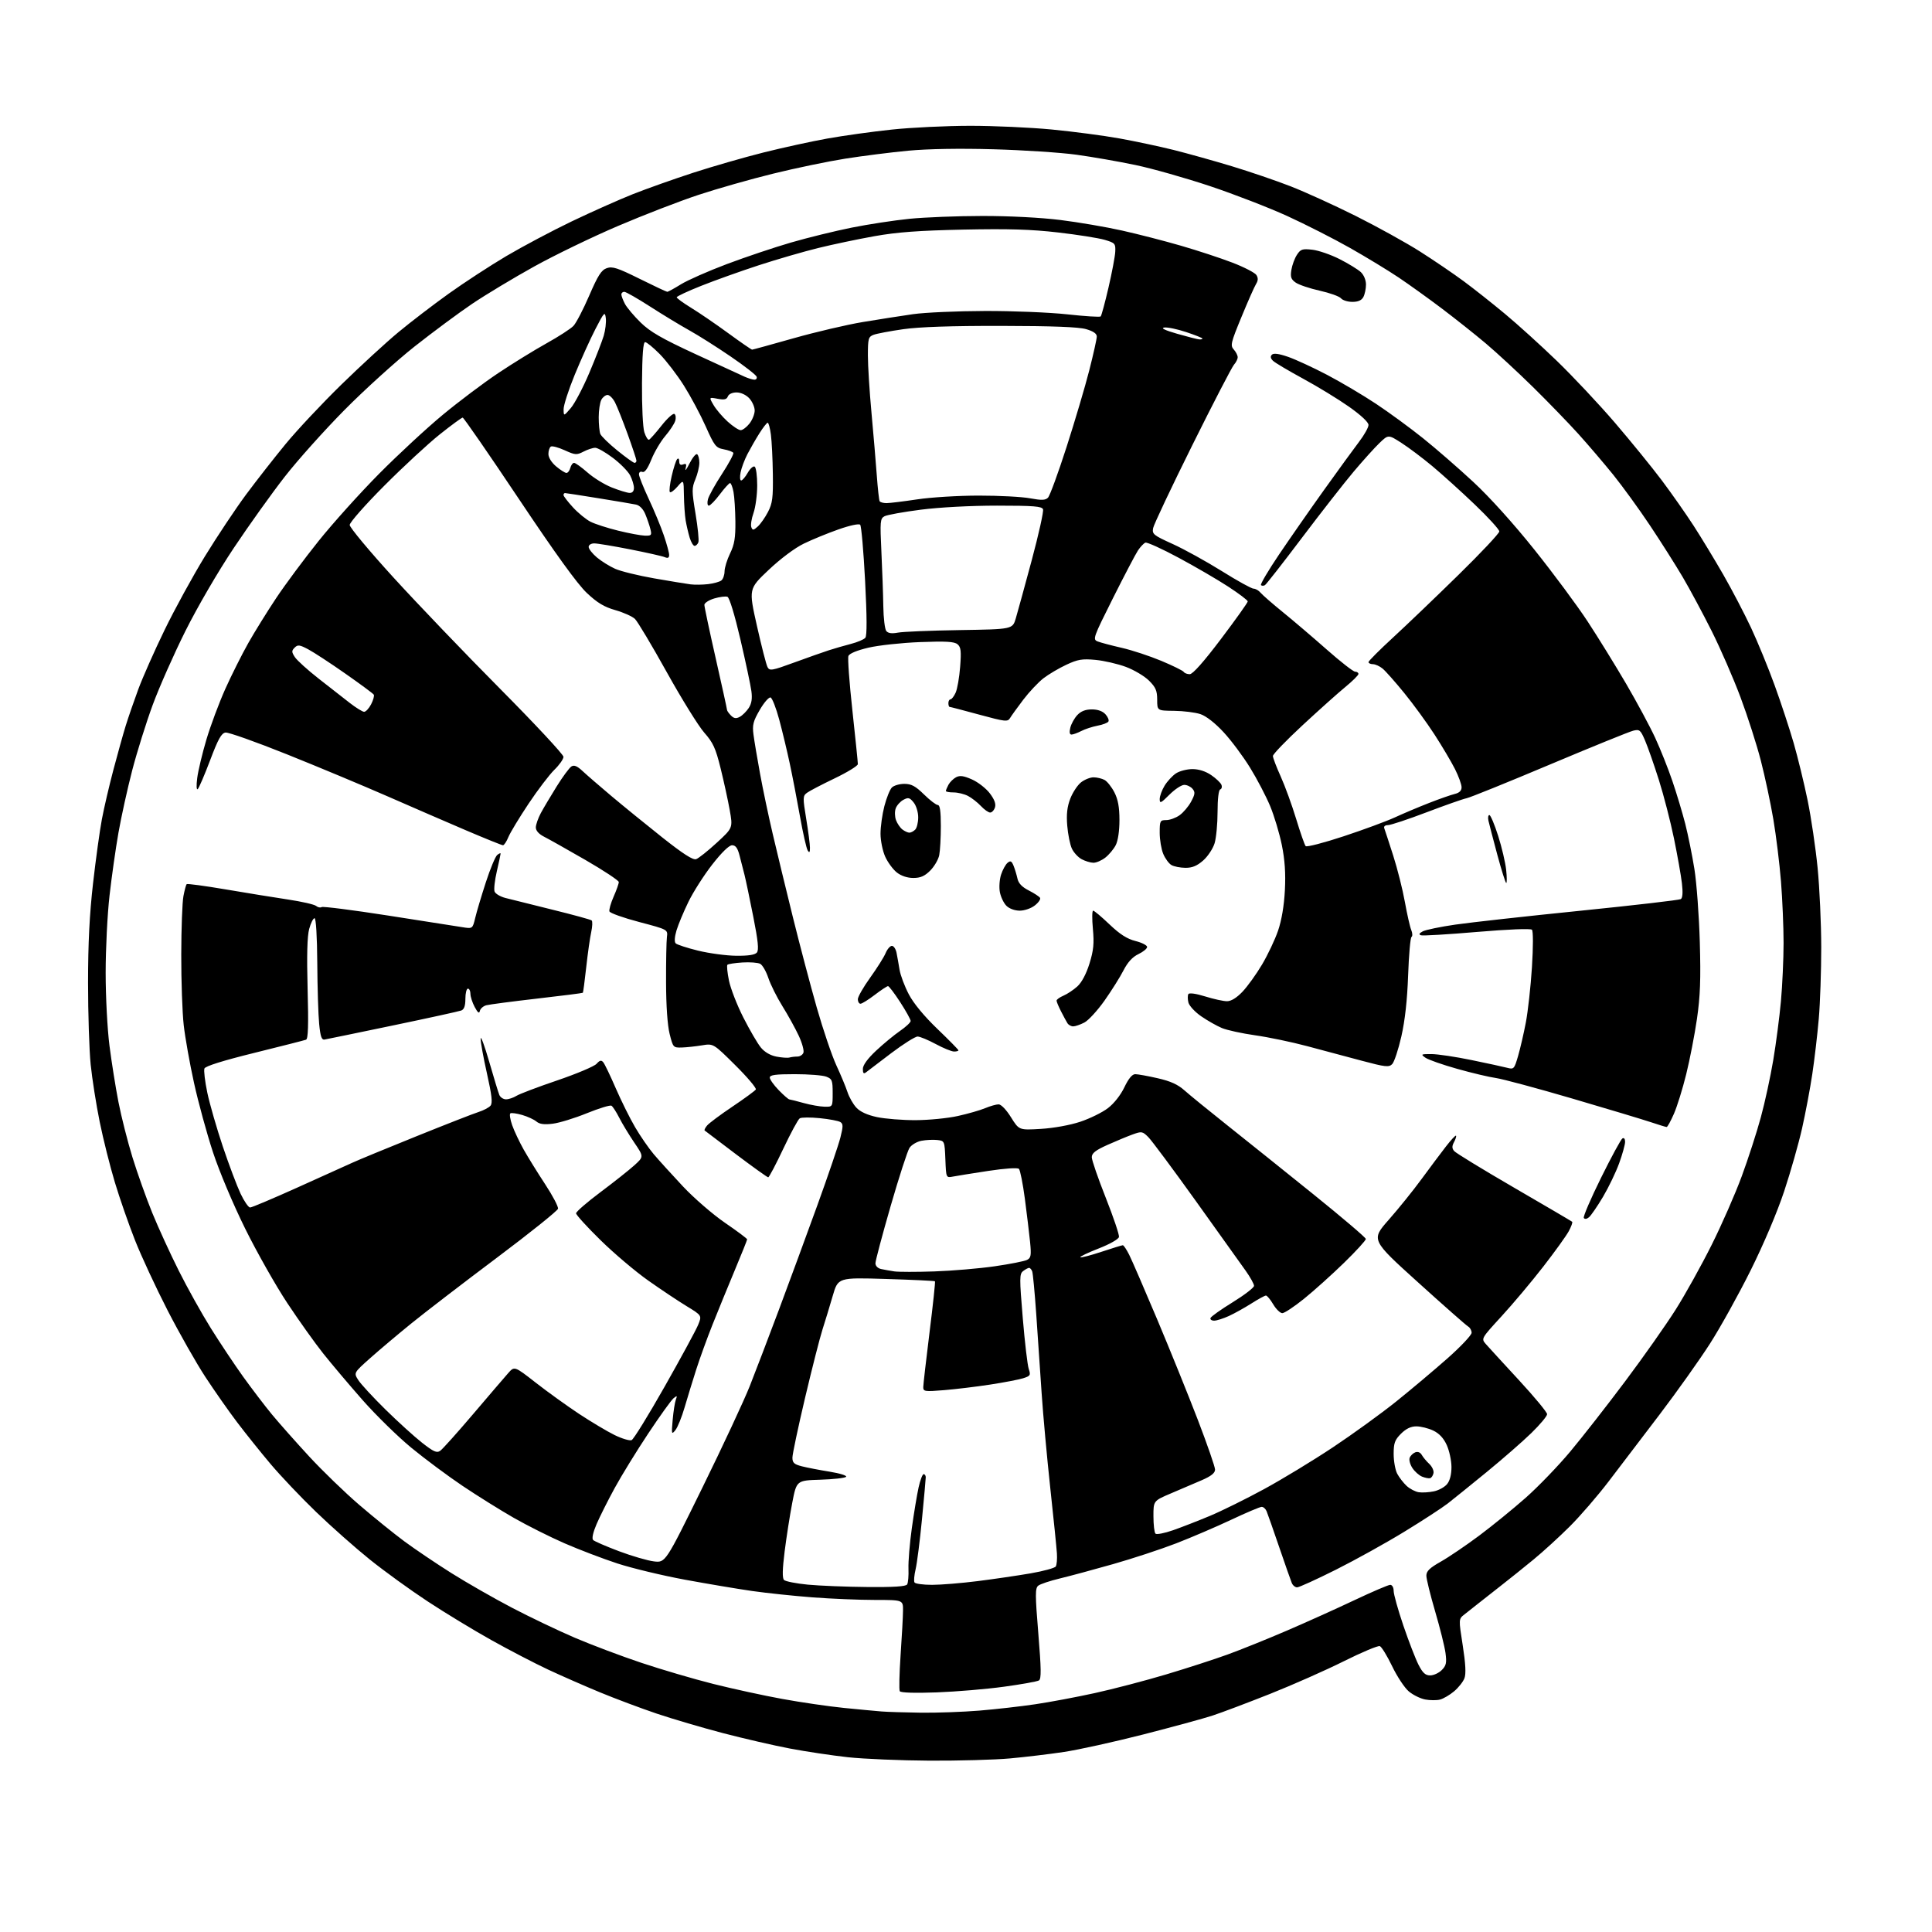 <?xml version="1.0" encoding="UTF-8" standalone="no"?>
<svg 
  version="1.1" 
  xmlns="http://www.w3.org/2000/svg" 
  xmlns:xlink="http://www.w3.org/1999/xlink" 
  xmlns:svg="http://www.w3.org/2000/svg"
  xmlns:rdf="http://www.w3.org/1999/02/22-rdf-syntax-ns#"
  xmlns:cc="http://creativecommons.org/ns#"
  xmlns:dc="http://purl.org/dc/elements/1.1/"
  viewBox="0 0 768 768"
  width="768"
  height="768"
>
<style>svg {background-color: white; }</style>"
<path stroke="none" fill="black" fill-rule="evenodd" d="M369.50,699.89C357.95,699.82 343.32,699.21 337.00,698.52C330.68,697.82 320.32,696.27 314.00,695.07C307.68,693.87 295.75,691.12 287.50,688.97C279.25,686.81 267.32,683.30 261.00,681.17C254.68,679.03 244.55,675.23 238.50,672.73C232.45,670.23 223.18,666.16 217.91,663.70C212.63,661.23 202.50,655.97 195.41,652.01C188.31,648.05 176.88,641.11 170.00,636.58C163.12,632.06 152.78,624.57 147.00,619.93C141.23,615.29 131.61,606.77 125.63,601.00C119.64,595.23 111.53,586.67 107.59,582.00C103.65,577.33 97.68,569.88 94.33,565.46C90.97,561.04 85.26,552.89 81.64,547.36C78.01,541.83 71.26,529.92 66.62,520.90C61.99,511.88 56.15,499.32 53.66,493.00C51.16,486.68 47.56,476.32 45.66,470.00C43.75,463.68 41.04,452.88 39.64,446.00C38.24,439.12 36.62,428.84 36.04,423.14C35.47,417.45 35.00,402.82 35.00,390.64C35.00,375.05 35.59,363.36 36.99,351.11C38.08,341.55 39.66,330.08 40.51,325.62C41.35,321.15 43.41,312.32 45.08,306.00C46.75,299.68 48.95,291.80 49.97,288.50C50.99,285.20 53.24,278.68 54.97,274.00C56.70,269.32 61.38,258.75 65.39,250.50C69.39,242.25 76.63,229.03 81.47,221.13C86.32,213.23 93.66,202.21 97.79,196.63C101.93,191.06 109.01,182.00 113.54,176.50C118.06,171.00 128.01,160.40 135.63,152.95C143.26,145.50 153.49,136.10 158.36,132.06C163.23,128.02 172.23,121.13 178.36,116.74C184.49,112.35 194.79,105.63 201.26,101.80C207.73,97.98 219.43,91.77 227.26,88.01C235.09,84.26 246.00,79.40 251.50,77.21C257.00,75.03 267.80,71.20 275.50,68.69C283.20,66.19 295.80,62.55 303.50,60.62C311.20,58.69 322.68,56.18 329.00,55.05C335.32,53.92 346.80,52.32 354.50,51.51C362.20,50.69 376.19,50.02 385.59,50.01C394.99,50.00 409.61,50.67 418.09,51.48C426.57,52.30 438.68,53.89 445.00,55.03C451.32,56.17 461.00,58.23 466.50,59.60C472.00,60.98 482.37,63.87 489.54,66.04C496.71,68.21 507.29,71.82 513.04,74.06C518.79,76.30 530.48,81.62 539.00,85.88C547.52,90.15 559.00,96.50 564.50,100.00C570.00,103.50 577.80,108.80 581.83,111.78C585.87,114.76 593.27,120.62 598.29,124.80C603.31,128.97 612.57,137.37 618.87,143.45C625.16,149.53 635.54,160.57 641.92,168.00C648.29,175.43 656.71,185.78 660.63,191.00C664.54,196.22 670.22,204.32 673.25,209.00C676.28,213.68 681.57,222.41 685.02,228.41C688.47,234.42 693.45,243.95 696.10,249.61C698.74,255.26 702.96,265.54 705.46,272.45C707.97,279.35 711.36,289.67 713.01,295.36C714.65,301.06 717.15,311.29 718.55,318.11C719.95,324.92 721.74,337.02 722.53,345.00C723.31,352.98 723.96,367.15 723.97,376.50C723.98,385.85 723.54,398.68 722.99,405.00C722.44,411.32 721.28,421.23 720.41,427.00C719.55,432.77 717.72,442.45 716.36,448.50C715.00,454.55 711.80,465.80 709.25,473.50C706.47,481.89 701.11,494.52 695.90,505.00C691.11,514.62 683.84,527.73 679.74,534.12C675.65,540.51 666.69,553.11 659.85,562.12C653.00,571.13 643.82,583.19 639.45,588.91C635.08,594.64 628.12,602.69 624.00,606.79C619.88,610.90 613.43,616.79 609.67,619.88C605.92,622.97 600.07,627.66 596.67,630.31C593.28,632.95 589.15,636.20 587.50,637.52C585.85,638.84 583.44,640.74 582.15,641.75C579.81,643.57 579.81,643.57 581.46,654.08C582.60,661.39 582.81,665.37 582.14,667.13C581.61,668.53 579.75,670.88 578.01,672.34C576.27,673.80 573.75,675.27 572.42,675.61C571.08,675.95 568.43,675.93 566.52,675.57C564.62,675.21 561.69,673.77 560.02,672.36C558.35,670.96 555.36,666.44 553.39,662.33C551.41,658.22 549.21,654.63 548.50,654.36C547.79,654.09 541.35,656.79 534.18,660.37C527.02,663.95 513.81,669.79 504.83,673.36C495.85,676.92 485.57,680.80 482.00,681.97C478.43,683.14 466.05,686.51 454.50,689.47C442.95,692.42 428.77,695.55 423.00,696.42C417.23,697.29 407.55,698.45 401.50,699.00C395.45,699.55 381.05,699.95 369.50,699.89zM366.00,680.82C372.32,680.90 382.84,680.53 389.36,679.99C395.89,679.45 405.89,678.31 411.59,677.46C417.29,676.62 427.93,674.62 435.23,673.02C442.53,671.42 455.26,668.09 463.53,665.62C471.79,663.15 482.82,659.58 488.03,657.68C493.24,655.79 503.80,651.53 511.50,648.22C519.20,644.91 531.30,639.46 538.39,636.10C545.48,632.75 551.89,630.00 552.64,630.00C553.41,630.00 554.00,631.04 554.00,632.42C554.00,633.75 555.73,639.94 557.85,646.17C559.97,652.40 562.68,659.41 563.87,661.75C565.54,665.02 566.61,666.00 568.52,666.00C569.88,666.00 571.95,665.05 573.11,663.89C574.89,662.11 575.13,661.02 574.61,657.10C574.27,654.53 572.41,647.08 570.49,640.55C568.57,634.02 567.00,627.63 567.00,626.35C567.00,624.55 568.32,623.27 572.74,620.78C575.89,619.00 582.75,614.35 587.99,610.44C593.22,606.53 601.55,599.75 606.50,595.38C611.45,591.00 619.42,582.74 624.21,577.01C628.99,571.29 638.83,558.71 646.06,549.05C653.30,539.40 662.34,526.55 666.16,520.50C669.98,514.45 676.39,502.92 680.40,494.88C684.42,486.84 689.80,474.57 692.36,467.61C694.92,460.66 698.34,450.11 699.95,444.17C701.57,438.24 703.79,428.01 704.89,421.44C706.00,414.87 707.37,404.32 707.95,398.00C708.52,391.68 708.99,381.28 709.00,374.90C709.00,368.51 708.54,357.49 707.97,350.40C707.40,343.30 706.03,332.18 704.93,325.68C703.83,319.18 701.59,308.67 699.95,302.32C698.32,295.98 694.68,284.65 691.87,277.15C689.06,269.64 683.91,257.82 680.43,250.87C676.95,243.93 671.76,234.25 668.89,229.37C666.01,224.49 660.14,215.23 655.83,208.78C651.53,202.34 645.00,193.34 641.33,188.78C637.65,184.23 631.40,176.90 627.43,172.50C623.45,168.10 615.32,159.70 609.35,153.83C603.38,147.96 594.96,140.18 590.64,136.53C586.31,132.88 578.43,126.63 573.14,122.63C567.84,118.63 560.12,113.09 556.00,110.32C551.88,107.55 543.21,102.28 536.74,98.61C530.27,94.94 519.02,89.22 511.74,85.89C504.46,82.56 490.62,77.21 481.00,73.99C471.38,70.78 458.05,67.00 451.38,65.60C444.71,64.20 434.14,62.36 427.88,61.50C421.62,60.64 406.82,59.67 395.00,59.34C381.41,58.95 368.90,59.17 361.00,59.91C354.12,60.56 342.88,61.98 336.00,63.07C329.12,64.16 316.21,66.84 307.29,69.04C298.38,71.23 285.05,75.02 277.68,77.46C270.31,79.89 255.94,85.44 245.75,89.79C235.56,94.13 220.53,101.40 212.36,105.93C204.19,110.46 193.14,117.11 187.80,120.70C182.47,124.29 172.12,131.96 164.80,137.74C157.49,143.53 144.97,154.86 137.00,162.91C129.03,170.97 118.30,182.94 113.17,189.53C108.04,196.11 98.94,208.84 92.95,217.81C86.72,227.13 78.49,241.26 73.72,250.81C69.13,259.99 63.27,273.23 60.69,280.24C58.11,287.24 54.45,298.94 52.55,306.24C50.66,313.53 48.20,324.68 47.09,331.00C45.98,337.32 44.38,348.57 43.54,356.00C42.69,363.43 42.00,377.24 42.00,386.70C42.00,396.23 42.68,409.16 43.52,415.70C44.35,422.19 45.95,432.23 47.07,438.00C48.19,443.77 50.70,453.68 52.64,460.00C54.59,466.32 58.14,476.28 60.52,482.12C62.91,487.97 67.65,498.32 71.06,505.12C74.47,511.93 80.21,522.23 83.82,528.00C87.42,533.77 93.21,542.45 96.67,547.28C100.14,552.10 105.28,558.85 108.11,562.28C110.94,565.70 117.58,573.19 122.87,578.93C128.17,584.67 137.15,593.36 142.83,598.23C148.51,603.11 156.59,609.64 160.79,612.75C164.99,615.85 173.39,621.52 179.46,625.34C185.53,629.16 196.35,635.35 203.50,639.09C210.65,642.83 221.90,648.20 228.50,651.03C235.10,653.85 247.03,658.35 255.00,661.01C262.98,663.68 275.80,667.44 283.50,669.38C291.20,671.31 303.57,674.01 311.00,675.36C318.43,676.72 329.45,678.32 335.50,678.93C341.55,679.53 348.30,680.17 350.50,680.34C352.70,680.52 359.68,680.73 366.00,680.82zM372.39,672.75C363.74,673.07 358.05,672.89 357.68,672.29C357.35,671.76 357.50,665.29 358.00,657.91C358.51,650.53 358.95,642.59 358.96,640.25C359.00,636.00 359.00,636.00 347.70,636.00C341.48,636.00 330.35,635.54 322.95,634.97C315.55,634.41 304.77,633.27 299.00,632.45C293.23,631.62 281.16,629.59 272.20,627.94C263.23,626.28 251.17,623.38 245.39,621.49C239.62,619.60 230.18,616.00 224.42,613.49C218.66,610.98 209.57,606.42 204.22,603.36C198.87,600.30 189.71,594.58 183.86,590.65C178.01,586.72 168.85,579.90 163.50,575.50C158.16,571.10 149.42,562.55 144.09,556.50C138.77,550.45 131.73,542.12 128.46,538.00C125.18,533.88 118.77,524.88 114.21,518.00C109.65,511.12 102.14,497.85 97.51,488.50C92.68,478.74 87.20,465.75 84.65,458.00C82.21,450.57 78.82,438.20 77.13,430.50C75.43,422.80 73.59,412.45 73.03,407.50C72.47,402.55 72.03,389.95 72.05,379.50C72.07,369.05 72.46,358.57 72.92,356.21C73.37,353.85 73.95,351.71 74.20,351.46C74.46,351.21 81.38,352.14 89.58,353.53C97.79,354.93 108.97,356.74 114.43,357.56C119.89,358.38 124.94,359.53 125.64,360.11C126.34,360.70 127.34,360.91 127.87,360.58C128.40,360.25 140.23,361.76 154.17,363.93C168.10,366.09 181.38,368.17 183.68,368.55C187.86,369.23 187.86,369.23 188.91,364.87C189.48,362.46 191.38,356.11 193.12,350.76C194.86,345.40 196.89,340.50 197.64,339.88C198.39,339.26 199.00,339.01 199.00,339.32C199.00,339.62 198.32,342.79 197.50,346.35C196.67,349.91 196.27,353.54 196.60,354.40C196.93,355.27 198.85,356.41 200.85,356.94C202.86,357.47 211.25,359.56 219.50,361.59C227.75,363.62 234.81,365.55 235.20,365.89C235.58,366.23 235.50,368.30 235.02,370.50C234.53,372.70 233.64,378.97 233.04,384.44C232.44,389.91 231.83,394.50 231.69,394.64C231.55,394.79 223.35,395.83 213.47,396.96C203.58,398.10 194.51,399.29 193.30,399.61C192.10,399.94 190.95,400.95 190.75,401.85C190.50,403.04 189.93,402.61 188.70,400.30C187.76,398.54 187.00,396.18 187.00,395.05C187.00,393.92 186.55,393.00 186.00,393.00C185.45,393.00 185.00,394.81 185.00,397.03C185.00,399.84 184.50,401.25 183.37,401.69C182.47,402.03 170.20,404.72 156.12,407.65C142.03,410.59 129.82,413.10 129.00,413.24C127.85,413.44 127.35,412.00 126.87,407.00C126.52,403.43 126.18,392.51 126.12,382.75C126.05,372.14 125.61,365.00 125.04,365.00C124.51,365.00 123.55,366.91 122.91,369.25C122.12,372.15 121.92,379.75 122.28,393.18C122.67,407.56 122.50,412.98 121.65,413.30C121.02,413.54 111.80,415.89 101.16,418.52C88.59,421.62 81.63,423.81 81.26,424.75C80.96,425.56 81.47,429.88 82.41,434.36C83.35,438.84 86.13,448.46 88.57,455.75C91.02,463.03 94.20,471.47 95.63,474.50C97.06,477.52 98.77,480.00 99.42,480.00C100.07,480.00 108.45,476.46 118.05,472.14C127.65,467.82 137.53,463.36 140.00,462.23C142.47,461.09 153.95,456.36 165.50,451.70C177.05,447.04 188.15,442.70 190.17,442.06C192.19,441.42 194.36,440.28 194.99,439.52C195.86,438.46 195.52,435.43 193.57,426.70C192.15,420.41 191.03,414.19 191.06,412.88C191.10,411.57 192.62,415.68 194.45,422.00C196.27,428.32 198.09,434.29 198.49,435.25C198.89,436.21 200.08,437.00 201.14,437.00C202.20,437.00 204.07,436.38 205.29,435.62C206.50,434.86 213.80,432.09 221.50,429.48C229.20,426.86 236.24,423.89 237.14,422.88C238.42,421.46 239.02,421.32 239.81,422.27C240.37,422.95 242.60,427.58 244.76,432.57C246.93,437.56 250.39,444.54 252.46,448.07C254.53,451.61 257.86,456.43 259.86,458.80C261.86,461.16 267.08,466.92 271.46,471.59C275.85,476.27 283.37,482.77 288.21,486.09C293.05,489.40 297.00,492.36 297.00,492.66C297.00,492.96 294.80,498.45 292.12,504.85C289.44,511.26 285.45,521.00 283.26,526.50C281.07,532.00 278.13,540.10 276.73,544.50C275.32,548.90 273.26,555.65 272.13,559.50C271.01,563.35 269.36,567.40 268.48,568.50C266.96,570.38 266.89,570.14 267.40,564.42C267.69,561.07 268.26,557.47 268.65,556.42C269.28,554.74 269.17,554.67 267.74,555.83C266.84,556.56 262.32,562.86 257.69,569.83C253.06,576.80 247.06,586.55 244.36,591.50C241.65,596.45 238.41,602.92 237.14,605.87C235.72,609.20 235.20,611.60 235.78,612.18C236.29,612.69 240.91,614.69 246.05,616.63C251.19,618.56 257.45,620.38 259.96,620.68C264.54,621.22 264.54,621.22 279.21,591.36C287.28,574.94 295.75,556.77 298.04,551.00C300.32,545.23 305.54,531.55 309.64,520.62C313.73,509.69 320.60,491.01 324.91,479.12C329.21,467.23 333.34,455.11 334.07,452.19C335.20,447.70 335.20,446.74 334.03,446.02C333.27,445.55 329.61,444.86 325.89,444.49C322.16,444.11 318.58,444.14 317.92,444.55C317.26,444.95 314.32,450.40 311.37,456.64C308.42,462.89 305.73,468.00 305.37,468.00C305.02,468.00 299.28,463.89 292.62,458.87C285.95,453.85 280.32,449.58 280.11,449.39C279.89,449.20 280.33,448.30 281.09,447.40C281.84,446.49 286.37,443.11 291.15,439.90C295.94,436.68 300.12,433.62 300.45,433.09C300.77,432.56 297.11,428.22 292.31,423.46C283.58,414.79 283.58,414.79 279.04,415.54C276.54,415.95 272.94,416.34 271.03,416.40C267.64,416.50 267.54,416.38 266.19,411.00C265.33,407.59 264.79,399.79 264.77,390.50C264.74,382.25 264.90,374.15 265.11,372.51C265.50,369.52 265.50,369.52 254.08,366.51C247.79,364.85 242.48,362.96 242.26,362.30C242.04,361.64 242.80,358.99 243.93,356.42C245.07,353.85 245.99,351.24 245.98,350.62C245.96,350.01 240.00,346.06 232.73,341.86C225.45,337.66 218.04,333.49 216.25,332.59C214.20,331.55 213.00,330.20 213.00,328.93C213.00,327.83 213.90,325.25 214.99,323.21C216.09,321.17 218.94,316.38 221.32,312.56C223.70,308.74 226.32,305.20 227.14,304.68C228.22,304.00 229.43,304.50 231.56,306.49C233.18,308.01 238.32,312.46 243.00,316.40C247.68,320.34 256.78,327.74 263.23,332.86C271.55,339.45 275.47,341.97 276.73,341.53C277.70,341.19 281.39,338.26 284.92,335.01C291.34,329.11 291.34,329.11 290.07,321.99C289.37,318.07 287.74,310.61 286.45,305.40C284.47,297.39 283.47,295.21 279.94,291.22C277.65,288.62 270.95,277.80 265.04,267.18C259.13,256.55 253.44,247.03 252.40,246.03C251.35,245.03 247.85,243.46 244.62,242.54C240.14,241.26 237.44,239.64 233.24,235.68C229.52,232.17 220.80,220.10 206.20,198.25C194.35,180.51 184.32,166.00 183.92,166.00C183.53,166.00 179.44,168.99 174.85,172.65C170.26,176.30 160.31,185.50 152.75,193.09C145.16,200.70 139.00,207.69 139.01,208.69C139.02,209.69 146.82,219.05 156.35,229.50C165.88,239.95 185.00,259.91 198.84,273.85C212.68,287.80 224.00,299.95 223.99,300.85C223.98,301.76 222.36,304.07 220.38,305.99C218.40,307.92 213.78,313.99 210.11,319.49C206.44,325.00 202.83,330.96 202.09,332.75C201.36,334.54 200.39,336.00 199.94,336.00C199.49,336.00 192.91,333.34 185.31,330.10C177.71,326.85 163.62,320.75 154.00,316.53C144.38,312.32 126.43,304.82 114.11,299.88C101.80,294.94 90.79,291.03 89.65,291.20C88.01,291.44 86.72,293.75 83.54,302.18C81.32,308.05 79.10,313.22 78.61,313.68C78.10,314.15 78.01,312.29 78.40,309.28C78.76,306.40 80.41,299.52 82.05,293.98C83.70,288.44 87.09,279.37 89.58,273.81C92.08,268.26 96.19,260.07 98.71,255.61C101.23,251.15 106.22,243.10 109.80,237.73C113.37,232.36 120.96,222.15 126.65,215.05C132.34,207.94 143.19,195.90 150.75,188.27C158.31,180.65 169.68,170.13 176.00,164.90C182.32,159.66 192.22,152.21 198.00,148.35C203.78,144.49 212.44,139.15 217.26,136.47C222.07,133.80 226.89,130.68 227.97,129.53C229.05,128.38 231.87,122.96 234.23,117.49C237.69,109.49 239.05,107.35 241.19,106.60C243.44,105.81 245.49,106.48 254.26,110.83C259.98,113.67 264.93,116.00 265.26,116.00C265.59,116.00 268.03,114.66 270.68,113.02C273.33,111.38 281.54,107.76 288.92,104.98C296.30,102.20 307.76,98.35 314.40,96.42C321.04,94.49 331.88,91.83 338.49,90.50C345.09,89.17 355.45,87.59 361.50,86.98C367.55,86.37 380.60,85.86 390.50,85.85C401.19,85.84 413.78,86.49 421.50,87.45C428.65,88.34 439.68,90.22 446.00,91.64C452.32,93.05 462.90,95.77 469.50,97.69C476.10,99.60 485.30,102.63 489.95,104.42C494.59,106.21 498.86,108.42 499.44,109.33C500.18,110.51 500.14,111.54 499.31,112.88C498.66,113.91 496.05,119.81 493.51,125.99C489.28,136.25 489.01,137.36 490.44,138.93C491.30,139.88 492.00,141.26 492.00,142.00C492.00,142.74 491.34,144.08 490.53,144.97C489.72,145.87 482.26,160.26 473.97,176.96C465.67,193.67 458.66,208.49 458.39,209.91C457.93,212.32 458.48,212.77 466.21,216.27C470.79,218.35 479.55,223.19 485.69,227.02C491.82,230.86 497.50,234.00 498.30,234.00C499.10,234.00 500.36,234.73 501.09,235.61C501.83,236.50 505.82,239.98 509.96,243.34C514.11,246.71 521.97,253.41 527.43,258.23C532.89,263.05 537.95,267.00 538.68,267.00C539.41,267.00 540.00,267.41 540.00,267.91C540.00,268.41 537.64,270.75 534.75,273.12C531.86,275.49 524.21,282.34 517.75,288.33C511.29,294.32 506.00,299.81 506.00,300.52C506.00,301.23 507.39,304.89 509.10,308.66C510.80,312.42 513.56,320.00 515.23,325.50C516.90,331.00 518.60,335.88 519.02,336.34C519.44,336.80 526.24,335.04 534.14,332.43C542.04,329.82 551.20,326.44 554.50,324.92C557.80,323.40 563.88,320.83 568.00,319.22C572.12,317.60 576.74,315.99 578.25,315.62C580.12,315.17 581.00,314.32 581.00,312.95C581.00,311.84 579.82,308.59 578.38,305.72C576.93,302.85 573.28,296.68 570.25,292.00C567.22,287.32 561.81,279.90 558.22,275.50C554.64,271.10 550.76,266.72 549.60,265.77C548.45,264.82 546.71,264.03 545.75,264.02C544.79,264.01 544.00,263.64 544.00,263.20C544.00,262.76 548.38,258.37 553.73,253.45C559.08,248.53 570.78,237.33 579.73,228.56C588.68,219.80 596.00,212.01 596.00,211.25C596.00,210.49 591.61,205.68 586.25,200.56C580.89,195.43 573.30,188.58 569.40,185.32C565.49,182.06 559.95,177.89 557.09,176.06C551.89,172.72 551.89,172.72 548.36,176.11C546.42,177.97 541.80,183.10 538.09,187.50C534.38,191.90 525.15,203.71 517.57,213.75C510.00,223.79 503.37,232.27 502.84,232.60C502.30,232.93 501.59,232.93 501.26,232.59C500.92,232.26 504.15,226.80 508.42,220.46C512.70,214.12 520.78,202.52 526.38,194.69C531.99,186.85 538.25,178.25 540.29,175.57C542.33,172.90 544.00,169.91 544.00,168.93C544.00,167.83 540.99,165.02 536.25,161.68C531.99,158.68 523.77,153.66 518.00,150.53C512.23,147.39 506.84,144.20 506.04,143.42C505.05,142.47 504.91,141.69 505.60,141.00C506.29,140.31 508.37,140.58 512.06,141.86C515.05,142.90 522.00,146.11 527.50,148.99C533.00,151.87 541.77,157.06 547.00,160.53C552.23,164.00 560.65,170.17 565.72,174.24C570.80,178.31 579.76,186.10 585.64,191.56C592.14,197.58 601.68,208.16 609.98,218.55C617.49,227.94 627.01,240.78 631.13,247.07C635.25,253.35 642.12,264.48 646.40,271.79C650.67,279.10 655.88,288.78 657.96,293.29C660.05,297.81 663.13,305.55 664.81,310.50C666.50,315.45 668.79,323.10 669.92,327.50C671.04,331.90 672.68,340.00 673.56,345.50C674.44,351.00 675.40,364.05 675.70,374.50C676.12,389.29 675.87,396.05 674.57,405.00C673.65,411.32 671.73,421.23 670.30,427.00C668.88,432.77 666.68,439.86 665.41,442.75C664.15,445.64 662.85,448.00 662.52,448.00C662.20,448.00 659.36,447.14 656.22,446.08C653.07,445.03 639.02,440.80 625.00,436.69C610.98,432.58 597.32,428.91 594.65,428.53C591.99,428.16 585.07,426.52 579.28,424.89C573.48,423.26 567.80,421.27 566.65,420.47C564.68,419.08 564.81,419.00 569.03,419.01C571.49,419.02 578.67,420.09 585.00,421.40C591.33,422.70 597.71,424.09 599.19,424.48C601.76,425.15 601.96,424.93 603.45,419.82C604.31,416.87 605.70,410.87 606.54,406.48C607.38,402.09 608.48,392.20 608.97,384.50C609.48,376.37 609.49,370.12 608.97,369.59C608.45,369.05 599.64,369.40 587.15,370.46C575.64,371.44 565.61,372.04 564.86,371.79C563.90,371.47 564.10,371.02 565.57,370.23C566.71,369.62 572.56,368.41 578.57,367.54C584.58,366.67 606.94,364.19 628.27,362.03C649.59,359.87 667.53,357.79 668.14,357.41C668.86,356.97 669.02,354.81 668.59,351.12C668.23,348.03 666.81,340.01 665.43,333.29C664.05,326.58 661.35,316.12 659.43,310.05C657.50,303.97 655.04,296.93 653.95,294.39C652.14,290.16 651.76,289.84 649.24,290.46C647.73,290.82 632.77,296.90 616.00,303.96C599.23,311.03 584.38,317.03 583.00,317.31C581.62,317.58 574.46,320.10 567.09,322.90C559.71,325.71 552.80,328.00 551.73,328.00C550.58,328.00 549.98,328.51 550.27,329.25C550.53,329.94 552.12,334.80 553.80,340.04C555.48,345.28 557.58,353.61 558.46,358.54C559.35,363.47 560.49,368.50 561.00,369.71C561.51,370.93 561.55,372.16 561.10,372.44C560.64,372.72 560.04,379.60 559.75,387.72C559.40,397.57 558.50,405.67 557.06,412.00C555.87,417.23 554.23,422.17 553.42,423.00C552.10,424.32 550.73,424.17 541.22,421.63C535.32,420.05 525.55,417.44 519.50,415.83C513.45,414.22 504.21,412.29 498.96,411.55C493.72,410.81 487.76,409.51 485.72,408.66C483.69,407.81 480.00,405.72 477.52,404.01C475.04,402.31 472.75,399.84 472.41,398.51C472.08,397.19 472.08,395.68 472.40,395.16C472.75,394.59 475.43,394.97 479.08,396.10C482.44,397.15 486.33,398.00 487.74,398.00C489.41,398.00 491.57,396.67 493.92,394.21C495.90,392.12 499.40,387.27 501.68,383.42C503.96,379.58 506.83,373.52 508.05,369.96C509.46,365.83 510.44,360.05 510.76,353.92C511.11,347.14 510.75,341.88 509.55,335.92C508.61,331.29 506.52,324.32 504.90,320.42C503.28,316.53 499.70,309.67 496.93,305.18C494.17,300.69 489.43,294.33 486.40,291.07C483.03,287.42 479.46,284.64 477.20,283.88C475.16,283.20 470.46,282.61 466.75,282.57C460.00,282.50 460.00,282.50 460.00,278.15C460.00,274.57 459.42,273.22 456.75,270.56C454.96,268.78 450.83,266.32 447.57,265.10C444.30,263.89 438.85,262.63 435.45,262.31C430.18,261.82 428.46,262.11 423.88,264.25C420.92,265.63 416.83,268.05 414.78,269.63C412.74,271.21 409.14,275.03 406.78,278.13C404.43,281.23 402.05,284.52 401.50,285.45C400.58,287.00 399.61,286.89 389.23,284.07C383.04,282.38 377.75,281.00 377.48,281.00C377.22,281.00 377.00,280.32 377.00,279.50C377.00,278.68 377.38,278.00 377.84,278.00C378.30,278.00 379.22,276.81 379.88,275.36C380.54,273.91 381.35,269.29 381.67,265.09C382.16,258.76 381.98,257.23 380.62,256.10C379.35,255.04 376.02,254.85 365.74,255.24C358.46,255.52 349.21,256.52 345.18,257.47C340.63,258.54 337.63,259.79 337.26,260.77C336.92,261.64 337.63,271.38 338.84,282.43C340.04,293.47 341.02,303.06 341.01,303.75C341.00,304.43 336.84,306.99 331.75,309.43C326.66,311.87 321.71,314.45 320.75,315.18C319.12,316.41 319.10,317.09 320.48,325.50C321.30,330.45 321.97,335.62 321.97,337.00C321.97,338.88 321.74,339.14 321.07,338.07C320.57,337.29 319.19,331.21 318.01,324.57C316.83,317.93 315.00,308.45 313.94,303.50C312.89,298.55 311.00,290.71 309.76,286.08C308.52,281.45 306.96,277.48 306.31,277.26C305.65,277.05 303.72,279.26 302.02,282.19C299.39,286.71 299.02,288.17 299.52,292.00C299.84,294.48 301.01,301.45 302.12,307.50C303.22,313.55 305.49,324.35 307.17,331.50C308.84,338.65 312.44,353.50 315.16,364.50C317.88,375.50 322.16,391.70 324.67,400.50C327.18,409.30 330.69,419.65 332.47,423.50C334.25,427.35 336.25,432.14 336.90,434.15C337.56,436.16 339.13,438.93 340.41,440.30C341.93,441.94 344.74,443.23 348.61,444.06C351.85,444.75 358.77,445.30 364.00,445.28C369.23,445.26 376.76,444.52 380.75,443.63C384.74,442.75 389.63,441.35 391.62,440.51C393.61,439.68 396.02,439.00 396.97,439.00C397.97,439.00 400.05,441.17 401.89,444.14C405.09,449.27 405.09,449.27 413.79,448.75C418.89,448.44 425.38,447.26 429.44,445.91C433.25,444.64 438.19,442.21 440.41,440.51C442.82,438.68 445.47,435.32 446.95,432.22C448.61,428.74 450.06,427.00 451.28,427.00C452.28,427.00 456.28,427.72 460.17,428.61C465.29,429.77 468.23,431.10 470.86,433.46C472.86,435.24 480.57,441.53 488.00,447.43C495.43,453.33 510.81,465.66 522.19,474.83C533.56,484.00 542.90,491.95 542.94,492.50C542.97,493.05 539.06,497.33 534.25,502.01C529.44,506.69 522.30,513.11 518.39,516.26C514.48,519.42 510.59,522.00 509.74,522.00C508.89,522.00 507.27,520.42 506.13,518.50C505.00,516.58 503.69,515.00 503.23,515.00C502.77,515.00 500.17,516.42 497.45,518.15C494.73,519.88 490.70,522.12 488.50,523.13C486.30,524.13 483.68,524.97 482.67,524.98C481.66,524.99 480.99,524.52 481.19,523.94C481.38,523.36 485.35,520.53 490.02,517.66C494.68,514.79 498.50,511.85 498.50,511.13C498.50,510.41 497.01,507.73 495.19,505.16C493.37,502.60 484.47,490.15 475.42,477.50C466.36,464.85 457.84,453.39 456.49,452.04C454.17,449.72 453.84,449.66 450.27,450.95C448.20,451.70 443.69,453.57 440.25,455.11C435.46,457.26 434.00,458.41 434.00,460.02C434.00,461.17 436.50,468.43 439.56,476.14C442.61,483.86 444.98,490.86 444.81,491.71C444.63,492.60 441.17,494.56 436.74,496.29C432.47,497.95 429.19,499.52 429.45,499.78C429.70,500.03 433.47,499.06 437.82,497.62C442.16,496.18 446.00,495.00 446.34,495.00C446.68,495.00 447.81,496.69 448.85,498.75C449.89,500.81 454.91,512.40 460.01,524.50C465.10,536.60 472.36,554.54 476.14,564.37C479.91,574.20 483.00,583.11 483.00,584.17C483.00,585.55 481.49,586.76 477.75,588.39C474.86,589.64 469.35,592.00 465.50,593.63C458.50,596.60 458.50,596.60 458.51,602.73C458.51,606.09 458.87,609.21 459.32,609.65C459.76,610.09 462.90,609.48 466.31,608.29C469.71,607.10 476.32,604.53 481.00,602.57C485.68,600.61 495.35,595.83 502.50,591.94C509.65,588.05 521.96,580.58 529.85,575.33C537.74,570.09 549.04,561.90 554.97,557.15C560.90,552.39 570.07,544.67 575.36,540.00C580.65,535.33 584.98,530.73 584.99,529.80C584.99,528.86 584.37,527.74 583.60,527.30C582.83,526.86 573.83,518.93 563.61,509.68C545.01,492.86 545.01,492.86 552.06,484.86C555.94,480.46 561.81,473.18 565.10,468.68C568.40,464.18 572.74,458.38 574.75,455.79C576.76,453.19 578.57,451.24 578.78,451.45C578.99,451.66 578.64,452.80 578.01,453.98C577.14,455.61 577.15,456.47 578.04,457.55C578.69,458.33 589.40,464.88 601.86,472.11C614.31,479.34 624.71,485.44 624.96,485.67C625.21,485.89 624.60,487.58 623.61,489.42C622.62,491.26 618.05,497.61 613.46,503.52C608.87,509.44 601.43,518.29 596.93,523.19C588.75,532.11 588.75,532.11 590.67,534.31C591.73,535.51 597.63,541.96 603.80,548.63C609.96,555.30 615.00,561.39 615.00,562.16C615.00,562.93 612.19,566.29 608.75,569.64C605.31,572.99 597.33,579.96 591.00,585.14C584.67,590.32 577.70,595.95 575.50,597.66C573.30,599.37 565.58,604.40 558.33,608.83C551.09,613.27 538.84,620.07 531.10,623.95C523.36,627.83 516.39,631.00 515.62,631.00C514.85,631.00 513.89,630.21 513.50,629.25C513.10,628.29 510.85,621.88 508.50,615.00C506.15,608.12 503.90,601.71 503.50,600.75C503.11,599.79 502.23,599.00 501.54,599.00C500.86,599.00 495.42,601.30 489.46,604.11C483.50,606.92 473.65,611.14 467.56,613.50C461.48,615.85 450.20,619.56 442.50,621.75C434.80,623.94 425.27,626.51 421.32,627.46C417.36,628.41 413.49,629.70 412.71,630.34C411.47,631.34 411.48,633.90 412.75,649.37C413.91,663.43 413.96,667.40 413.00,668.00C412.33,668.42 406.09,669.54 399.14,670.49C392.19,671.45 380.15,672.46 372.39,672.75zM344.69,630.86C355.34,630.96 360.10,630.65 360.61,629.83C361.00,629.19 361.24,626.37 361.13,623.58C361.02,620.79 361.62,613.55 362.46,607.50C363.30,601.45 364.52,594.14 365.16,591.25C365.80,588.36 366.70,586.00 367.16,586.00C367.62,586.00 368.00,586.56 368.00,587.25C367.99,587.94 367.32,595.48 366.49,604.00C365.67,612.52 364.53,621.44 363.97,623.80C363.41,626.17 363.21,628.53 363.53,629.05C363.85,629.57 366.99,630.00 370.51,630.00C374.02,630.00 382.21,629.33 388.70,628.51C395.19,627.69 404.66,626.30 409.75,625.42C414.83,624.54 419.31,623.31 419.69,622.69C420.08,622.06 420.28,619.74 420.14,617.53C420.00,615.31 418.82,603.60 417.50,591.50C416.19,579.40 414.64,562.41 414.06,553.75C413.48,545.09 412.51,530.96 411.92,522.37C411.32,513.77 410.60,506.12 410.31,505.37C410.02,504.61 409.47,504.00 409.08,504.00C408.70,504.00 407.64,504.56 406.74,505.25C405.23,506.40 405.22,507.89 406.57,524.00C407.37,533.62 408.44,542.71 408.95,544.20C409.78,546.66 409.59,546.98 406.68,547.89C404.93,548.43 399.00,549.57 393.50,550.41C388.00,551.25 379.79,552.24 375.25,552.61C367.58,553.24 367.00,553.15 367.01,551.39C367.02,550.35 368.15,540.54 369.51,529.58C370.88,518.63 371.85,509.52 371.66,509.33C371.48,509.15 362.74,508.73 352.23,508.41C333.14,507.82 333.14,507.82 331.01,515.16C329.84,519.20 328.01,525.20 326.95,528.50C325.89,531.80 322.77,544.05 320.01,555.72C317.26,567.39 315.00,578.06 315.00,579.43C315.00,581.47 315.67,582.09 318.75,582.88C320.81,583.41 325.80,584.37 329.84,585.02C333.90,585.68 336.81,586.59 336.33,587.07C335.87,587.53 331.24,588.05 326.06,588.21C316.64,588.50 316.64,588.50 314.91,597.50C313.96,602.45 312.61,611.12 311.90,616.76C311.01,623.89 310.94,627.34 311.66,628.06C312.24,628.64 316.49,629.47 321.10,629.92C325.72,630.36 336.34,630.79 344.69,630.86zM570.00,592.83C571.92,592.43 574.29,591.13 575.25,589.94C576.37,588.56 576.99,586.10 576.98,583.14C576.97,580.59 576.12,576.67 575.10,574.42C573.85,571.67 572.11,569.81 569.73,568.67C567.79,567.75 564.77,567.00 563.02,567.00C560.85,567.00 558.93,567.92 556.92,569.92C554.45,572.39 554.00,573.64 554.00,577.97C554.00,580.79 554.63,584.31 555.40,585.80C556.18,587.28 557.87,589.47 559.15,590.66C560.44,591.85 562.62,592.99 564.00,593.19C565.38,593.40 568.08,593.23 570.00,592.83zM568.50,587.60C567.95,587.75 566.51,587.47 565.31,586.99C564.10,586.50 562.37,584.96 561.45,583.56C560.53,582.16 560.04,580.33 560.37,579.49C560.69,578.64 561.70,577.67 562.60,577.32C563.61,576.94 564.61,577.34 565.18,578.36C565.70,579.28 567.03,580.88 568.15,581.92C569.27,582.97 570.03,584.61 569.84,585.58C569.65,586.54 569.05,587.45 568.50,587.60zM175.02,576.69C175.94,576.03 181.83,569.47 188.10,562.09C194.37,554.72 200.62,547.41 202.00,545.86C204.50,543.02 204.50,543.02 213.00,549.66C217.68,553.31 225.43,558.89 230.24,562.07C235.05,565.24 241.38,569.02 244.32,570.46C247.26,571.89 250.30,572.80 251.08,572.47C251.86,572.15 257.77,562.57 264.21,551.19C270.66,539.81 276.63,528.80 277.49,526.72C279.05,522.94 279.05,522.94 272.95,519.22C269.59,517.18 262.71,512.59 257.67,509.03C252.63,505.48 244.11,498.27 238.75,493.01C233.39,487.76 229.00,482.94 229.00,482.31C229.00,481.68 233.35,477.90 238.67,473.92C243.99,469.94 250.05,465.14 252.14,463.25C255.95,459.81 255.95,459.81 252.11,454.16C250.01,451.05 247.32,446.62 246.16,444.32C244.99,442.02 243.60,439.87 243.07,439.54C242.54,439.21 238.14,440.56 233.30,442.52C228.46,444.49 222.36,446.37 219.73,446.69C216.31,447.12 214.48,446.87 213.23,445.82C212.28,445.02 209.74,443.85 207.58,443.22C205.43,442.60 203.32,442.30 202.89,442.57C202.46,442.83 202.78,444.95 203.59,447.27C204.41,449.59 206.48,453.96 208.18,456.99C209.89,460.02 213.72,466.22 216.71,470.76C219.70,475.31 222.00,479.69 221.82,480.49C221.64,481.30 210.70,490.07 197.50,499.98C184.30,509.88 169.04,521.60 163.59,526.02C158.14,530.44 150.74,536.68 147.14,539.89C140.59,545.72 140.59,545.72 142.43,548.61C143.44,550.20 148.30,555.46 153.22,560.30C158.14,565.14 164.68,571.07 167.75,573.49C172.42,577.15 173.62,577.68 175.02,576.69zM371.40,505.41C378.49,505.17 389.29,504.25 395.40,503.37C401.50,502.49 407.31,501.34 408.29,500.82C409.83,500.02 410.00,499.01 409.47,493.69C409.13,490.29 408.19,482.56 407.40,476.52C406.60,470.49 405.54,465.14 405.04,464.64C404.51,464.11 399.56,464.44 392.82,465.46C386.59,466.41 380.28,467.42 378.80,467.71C376.09,468.23 376.09,468.23 375.80,460.87C375.50,453.56 375.48,453.50 372.59,453.17C370.99,452.99 368.18,453.12 366.33,453.47C364.49,453.81 362.33,455.09 361.53,456.31C360.74,457.53 357.36,467.93 354.04,479.44C350.72,490.94 348.00,501.17 348.00,502.16C348.00,503.22 348.93,504.17 350.25,504.46C351.49,504.73 353.85,505.15 355.50,505.40C357.15,505.64 364.30,505.65 371.40,505.41zM631.64,483.88C630.77,484.61 629.94,484.71 629.59,484.15C629.27,483.63 632.35,476.46 636.43,468.21C640.51,459.96 644.33,452.91 644.93,452.55C645.56,452.16 646.00,452.71 646.00,453.90C646.00,455.00 644.94,458.83 643.64,462.41C642.34,465.99 639.44,472.01 637.20,475.79C634.95,479.57 632.45,483.21 631.64,483.88zM327.75,439.93C331.00,440.00 331.00,440.00 331.00,434.48C331.00,429.46 330.76,428.86 328.43,427.98C327.02,427.44 321.40,427.00 315.93,427.00C308.27,427.00 306.00,427.31 306.00,428.35C306.00,429.09 307.60,431.34 309.55,433.35C311.50,435.36 313.41,437.02 313.80,437.04C314.18,437.07 316.75,437.71 319.50,438.48C322.25,439.24 325.96,439.90 327.75,439.93zM344.25,426.27C343.33,426.99 343.00,426.64 343.00,424.92C343.00,423.42 344.84,420.88 348.23,417.69C351.11,414.99 355.39,411.45 357.73,409.84C360.08,408.22 362.00,406.43 362.00,405.85C362.00,405.27 360.14,401.92 357.86,398.40C355.58,394.88 353.40,392.00 353.00,392.00C352.61,392.00 350.22,393.57 347.70,395.50C345.18,397.43 342.64,399.00 342.06,399.00C341.48,399.00 341.00,398.20 341.00,397.22C341.00,396.24 343.22,392.36 345.93,388.60C348.64,384.83 351.40,380.45 352.05,378.87C352.71,377.29 353.83,376.00 354.54,376.00C355.26,376.00 356.09,377.24 356.39,378.75C356.69,380.26 357.23,383.30 357.59,385.50C357.95,387.70 359.60,392.08 361.26,395.24C363.15,398.86 367.37,403.96 372.63,409.01C377.24,413.43 381.00,417.26 381.00,417.52C381.00,417.79 380.21,418.00 379.25,418.00C378.29,418.00 375.02,416.67 372.00,415.04C368.98,413.41 365.73,412.06 364.78,412.04C363.83,412.02 359.11,414.99 354.28,418.64C349.45,422.30 344.94,425.73 344.25,426.27zM313.83,420.38C314.56,420.17 315.98,420.00 316.97,420.00C317.97,420.00 319.05,419.32 319.37,418.48C319.69,417.64 318.86,414.60 317.52,411.73C316.18,408.85 313.27,403.57 311.04,400.00C308.82,396.43 306.29,391.36 305.42,388.74C304.55,386.12 303.08,383.59 302.17,383.12C301.25,382.65 298.07,382.41 295.11,382.60C292.14,382.79 289.47,383.20 289.16,383.51C288.85,383.81 289.13,386.64 289.77,389.78C290.41,392.93 292.99,399.55 295.50,404.50C298.02,409.45 301.13,414.80 302.44,416.39C303.93,418.22 306.21,419.55 308.65,420.02C310.77,420.43 313.10,420.59 313.83,420.38zM426.61,408.00C425.79,408.00 424.77,407.44 424.33,406.75C423.90,406.06 422.75,403.94 421.78,402.04C420.80,400.13 420.00,398.21 420.00,397.77C420.00,397.32 421.24,396.43 422.75,395.79C424.26,395.15 426.75,393.49 428.28,392.10C430.01,390.53 431.81,387.12 433.08,383.04C434.71,377.78 434.98,375.08 434.44,369.25C434.07,365.26 434.11,362.00 434.54,362.00C434.97,362.00 437.89,364.45 441.04,367.46C445.18,371.40 448.03,373.23 451.38,374.07C453.92,374.71 456.00,375.78 456.00,376.43C456.00,377.09 454.44,378.37 452.53,379.28C450.19,380.40 448.28,382.48 446.62,385.72C445.28,388.35 441.88,393.75 439.08,397.73C436.27,401.71 432.65,405.65 431.04,406.48C429.42,407.32 427.43,408.00 426.61,408.00zM292.63,379.93C297.46,379.98 300.12,379.57 300.87,378.65C301.71,377.65 301.35,374.05 299.44,364.40C298.04,357.31 296.47,349.81 295.95,347.75C295.43,345.69 294.53,342.20 293.96,340.00C293.21,337.09 292.40,336.00 291.01,336.00C289.82,336.00 286.87,338.87 283.14,343.65C279.86,347.85 275.61,354.51 273.69,358.44C271.77,362.37 269.63,367.50 268.93,369.83C268.15,372.46 268.02,374.42 268.60,375.00C269.11,375.51 273.13,376.82 277.52,377.90C281.91,378.97 288.71,379.89 292.63,379.93zM405.37,362.00C403.37,362.00 401.21,361.21 400.06,360.06C398.99,358.99 397.82,356.54 397.46,354.62C397.10,352.70 397.32,349.56 397.95,347.65C398.58,345.73 399.74,343.63 400.53,342.98C401.67,342.03 402.14,342.26 402.91,344.15C403.43,345.44 404.12,347.73 404.45,349.24C404.85,351.12 406.25,352.60 408.95,353.97C411.10,355.07 413.12,356.39 413.44,356.91C413.76,357.42 412.83,358.78 411.37,359.92C409.89,361.09 407.26,362.00 405.37,362.00zM598.75,351.00C598.46,351.00 596.87,345.94 595.20,339.75C593.54,333.56 591.96,327.49 591.68,326.25C591.41,325.01 591.58,324.00 592.05,324.00C592.52,324.00 594.09,327.71 595.54,332.25C596.98,336.79 598.41,342.86 598.72,345.75C599.03,348.64 599.04,351.00 598.75,351.00zM363.06,349.00C360.68,349.00 358.24,348.19 356.51,346.83C354.99,345.63 352.92,342.82 351.90,340.58C350.88,338.34 350.03,334.23 350.02,331.46C350.01,328.69 350.70,323.74 351.55,320.46C352.40,317.18 353.74,313.85 354.53,313.05C355.32,312.25 357.56,311.60 359.49,311.60C362.29,311.60 363.90,312.47 367.30,315.80C369.65,318.11 372.12,320.00 372.79,320.00C373.64,320.00 374.00,322.48 374.00,328.38C374.00,332.98 373.71,338.18 373.36,339.94C373.01,341.69 371.40,344.44 369.79,346.06C367.57,348.28 365.92,349.00 363.06,349.00zM471.22,344.97C469.17,344.95 466.67,344.46 465.66,343.87C464.64,343.28 463.18,341.28 462.41,339.43C461.63,337.58 461.00,333.80 461.00,331.03C461.00,326.28 461.15,326.00 463.60,326.00C465.02,326.00 467.41,325.13 468.90,324.07C470.39,323.01 472.46,320.57 473.49,318.65C475.06,315.73 475.16,314.89 474.06,313.58C473.34,312.71 471.86,312.00 470.76,312.00C469.66,312.00 467.02,313.75 464.88,315.88C461.47,319.30 461.00,319.51 461.00,317.63C461.01,316.46 461.88,314.06 462.96,312.30C464.03,310.55 466.07,308.35 467.48,307.42C468.90,306.49 471.85,305.73 474.02,305.73C476.55,305.73 479.24,306.59 481.47,308.11C483.40,309.43 485.23,311.17 485.54,311.98C485.86,312.80 485.64,313.62 485.06,313.81C484.42,314.03 484.00,317.60 484.00,322.72C484.00,327.42 483.47,333.03 482.83,335.18C482.18,337.33 480.14,340.42 478.29,342.05C475.83,344.21 473.93,344.99 471.22,344.97zM434.62,342.96C433.45,342.94 431.35,342.29 429.94,341.53C428.53,340.76 426.80,338.87 426.08,337.32C425.36,335.77 424.53,331.69 424.25,328.25C423.87,323.73 424.20,320.76 425.44,317.51C426.39,315.04 428.31,312.12 429.71,311.01C431.12,309.90 433.36,309.00 434.70,309.00C436.04,309.00 438.00,309.47 439.06,310.03C440.12,310.60 441.89,312.83 443.00,314.99C444.44,317.83 445.00,320.89 445.00,326.01C445.00,330.31 444.42,334.22 443.52,335.96C442.71,337.54 440.85,339.76 439.39,340.91C437.92,342.06 435.78,342.98 434.62,342.96zM361.49,331.00C362.10,331.00 363.14,330.46 363.80,329.80C364.46,329.14 365.00,326.94 365.00,324.91C365.00,322.84 364.21,320.24 363.18,318.98C361.62,317.05 361.05,316.90 359.13,317.93C357.89,318.59 356.52,320.11 356.07,321.32C355.62,322.52 355.67,324.62 356.17,326.00C356.68,327.38 357.83,329.06 358.74,329.75C359.64,330.44 360.88,331.00 361.49,331.00zM393.61,323.00C392.91,323.00 391.26,321.83 389.92,320.40C388.59,318.98 386.28,317.18 384.80,316.40C383.31,315.63 380.73,315.00 379.05,315.00C377.37,315.00 376.00,314.75 376.00,314.43C376.00,314.12 376.46,313.01 377.02,311.96C377.59,310.91 378.94,309.57 380.03,308.98C381.56,308.17 383.04,308.37 386.37,309.84C388.76,310.90 391.94,313.37 393.44,315.33C395.30,317.78 395.96,319.55 395.52,320.95C395.16,322.08 394.30,323.00 393.61,323.00zM425.94,292.00C425.18,292.00 425.02,291.06 425.47,289.25C425.84,287.74 427.09,285.49 428.25,284.25C429.69,282.71 431.50,282.00 434.02,282.00C436.38,282.00 438.32,282.69 439.44,283.94C440.41,285.00 440.93,286.30 440.61,286.82C440.29,287.35 438.35,288.09 436.30,288.47C434.25,288.86 431.34,289.81 429.83,290.59C428.33,291.36 426.58,292.00 425.94,292.00zM294.07,284.96C295.13,284.39 296.73,282.81 297.63,281.44C298.78,279.68 299.09,277.72 298.69,274.73C298.38,272.40 296.41,263.13 294.31,254.12C292.06,244.46 289.96,237.54 289.17,237.24C288.45,236.96 286.08,237.26 283.92,237.90C281.77,238.55 280.00,239.70 280.00,240.45C280.00,241.20 282.02,250.75 284.50,261.66C286.97,272.57 289.00,281.81 289.00,282.18C289.00,282.55 289.71,283.56 290.57,284.43C291.75,285.61 292.61,285.74 294.07,284.96zM144.72,282.95C145.40,282.98 146.65,281.64 147.52,279.97C148.38,278.30 148.86,276.58 148.58,276.13C148.31,275.69 143.23,271.93 137.29,267.78C131.36,263.62 124.71,259.28 122.53,258.12C119.08,256.29 118.37,256.20 117.12,257.45C115.88,258.69 115.89,259.19 117.23,261.23C118.08,262.52 122.31,266.35 126.64,269.74C130.96,273.12 136.53,277.47 139.00,279.40C141.47,281.32 144.05,282.92 144.72,282.95zM472.95,268.00C474.14,268.00 478.52,263.06 485.40,253.95C491.23,246.23 496.00,239.53 496.00,239.08C496.00,238.62 492.51,235.98 488.25,233.20C483.99,230.42 475.10,225.24 468.50,221.70C461.90,218.15 455.97,215.46 455.31,215.71C454.66,215.96 453.32,217.37 452.35,218.83C451.38,220.30 446.90,228.85 442.40,237.82C434.52,253.55 434.30,254.18 436.36,254.99C437.54,255.45 441.82,256.59 445.89,257.52C449.95,258.44 457.04,260.78 461.64,262.70C466.24,264.63 470.26,266.61 470.56,267.10C470.87,267.60 471.94,268.00 472.95,268.00zM315.76,263.34C321.12,261.38 327.30,259.20 329.50,258.49C331.70,257.78 335.63,256.64 338.23,255.97C340.83,255.30 343.42,254.20 343.98,253.53C344.67,252.70 344.64,245.40 343.89,230.90C343.28,219.13 342.40,209.10 341.94,208.60C341.45,208.08 337.84,208.85 333.30,210.45C329.01,211.96 322.80,214.50 319.50,216.11C315.94,217.84 310.27,222.09 305.55,226.55C297.59,234.08 297.59,234.08 300.89,248.79C302.71,256.88 304.60,264.26 305.11,265.20C305.94,266.76 306.86,266.60 315.76,263.34zM356.94,251.48C358.90,251.10 369.95,250.65 381.50,250.47C402.50,250.14 402.50,250.14 403.79,245.82C404.50,243.44 407.35,233.04 410.13,222.70C412.90,212.36 414.93,203.25 414.62,202.45C414.16,201.26 410.91,201.00 396.32,201.00C385.88,201.00 373.42,201.66 366.04,202.61C359.14,203.49 352.65,204.67 351.62,205.21C349.88,206.14 349.79,207.15 350.37,219.35C350.71,226.58 351.06,236.32 351.13,241.00C351.20,245.68 351.73,250.10 352.31,250.83C353.04,251.74 354.48,251.94 356.94,251.48zM281.50,232.20C283.70,231.94 286.06,231.28 286.75,230.74C287.44,230.20 288.01,228.57 288.02,227.13C288.03,225.68 289.02,222.47 290.22,220.00C291.95,216.44 292.39,213.79 292.33,207.32C292.28,202.82 291.95,197.54 291.58,195.57C291.21,193.61 290.59,192.01 290.20,192.03C289.82,192.05 287.98,194.07 286.13,196.53C284.28,198.99 282.32,201.00 281.77,201.00C281.22,201.00 281.06,199.91 281.41,198.50C281.75,197.13 284.27,192.58 287.01,188.39C289.74,184.20 291.76,180.43 291.50,180.00C291.24,179.58 289.51,178.94 287.66,178.60C284.58,178.02 283.99,177.27 280.53,169.50C278.45,164.84 274.55,157.55 271.87,153.29C269.18,149.03 264.86,143.40 262.28,140.77C259.69,138.15 257.07,136.00 256.45,136.00C255.67,136.00 255.29,140.97 255.20,152.25C255.13,161.34 255.54,169.96 256.13,171.80C256.71,173.62 257.55,174.97 257.99,174.80C258.42,174.64 260.65,172.12 262.94,169.22C265.22,166.32 267.54,164.22 268.09,164.55C268.63,164.89 268.77,166.14 268.40,167.33C268.02,168.53 266.24,171.23 264.44,173.33C262.64,175.44 260.16,179.63 258.94,182.64C257.45,186.32 256.28,187.94 255.36,187.59C254.59,187.29 254.00,187.71 254.00,188.55C254.00,189.37 255.74,193.74 257.86,198.27C259.99,202.80 262.69,209.31 263.86,212.75C265.04,216.19 266.00,219.73 266.00,220.61C266.00,221.75 265.50,222.00 264.25,221.48C263.29,221.07 257.10,219.68 250.50,218.38C243.90,217.08 237.49,216.01 236.25,216.01C234.98,216.00 234.00,216.61 234.00,217.41C234.00,218.19 235.46,220.06 237.25,221.57C239.04,223.08 242.32,225.12 244.54,226.11C246.76,227.10 253.74,228.81 260.04,229.91C266.34,231.01 272.85,232.08 274.50,232.29C276.15,232.50 279.30,232.46 281.50,232.20zM276.11,217.00C275.58,217.00 274.71,215.54 274.16,213.75C273.62,211.96 272.90,208.87 272.56,206.88C272.23,204.89 271.92,200.40 271.87,196.91C271.78,190.56 271.78,190.56 269.34,193.39C268.00,194.95 266.62,195.96 266.29,195.62C265.95,195.29 266.27,192.42 267.00,189.26C267.73,186.09 268.70,183.07 269.16,182.55C269.65,181.99 270.00,182.35 270.00,183.41C270.00,184.64 270.50,185.02 271.57,184.61C272.79,184.14 273.00,184.50 272.54,186.26C272.22,187.49 272.91,186.59 274.08,184.26C275.26,181.92 276.62,180.26 277.11,180.57C277.60,180.87 278.00,182.39 278.00,183.94C278.00,185.49 277.29,188.46 276.42,190.54C274.97,194.01 274.98,195.17 276.49,204.25C277.40,209.70 277.91,214.80 277.61,215.58C277.31,216.36 276.63,217.00 276.11,217.00zM256.36,212.93C258.97,212.99 259.16,212.77 258.54,210.31C258.17,208.82 257.25,206.14 256.50,204.34C255.66,202.33 254.24,200.88 252.82,200.58C251.54,200.31 244.81,199.17 237.85,198.05C230.89,196.92 224.93,196.00 224.60,196.00C224.27,196.00 224.00,196.36 224.00,196.79C224.00,197.22 225.69,199.42 227.75,201.67C229.81,203.92 232.96,206.49 234.74,207.40C236.52,208.30 241.47,209.90 245.74,210.95C250.01,212.00 254.79,212.89 256.36,212.93zM301.23,209.29C302.32,208.31 304.15,205.70 305.29,203.50C307.06,200.09 307.35,197.88 307.22,188.50C307.14,182.45 306.79,175.36 306.44,172.75C306.10,170.14 305.52,168.02 305.16,168.04C304.80,168.06 303.31,169.97 301.85,172.29C300.39,174.60 298.27,178.31 297.12,180.51C295.98,182.72 294.75,185.98 294.40,187.76C294.04,189.54 294.14,191.00 294.62,190.99C295.11,190.99 296.28,189.61 297.24,187.93C298.20,186.25 299.44,185.15 299.99,185.49C300.55,185.84 301.00,189.18 301.00,192.93C301.00,196.68 300.34,201.61 299.54,203.89C298.73,206.17 298.34,208.72 298.66,209.56C299.17,210.89 299.51,210.85 301.23,209.29zM352.40,200.00C353.65,200.00 359.14,199.33 364.59,198.51C370.04,197.68 381.05,197.01 389.07,197.01C397.08,197.00 406.25,197.48 409.45,198.08C414.08,198.93 415.55,198.88 416.59,197.83C417.32,197.10 420.63,188.07 423.95,177.76C427.27,167.46 431.34,153.73 432.99,147.26C434.64,140.79 435.99,134.73 435.99,133.79C436.00,132.63 434.62,131.67 431.75,130.84C428.81,129.98 418.40,129.58 398.00,129.55C378.12,129.52 365.41,129.95 359.01,130.87C353.79,131.62 348.50,132.62 347.26,133.09C345.20,133.88 345.00,134.59 345.00,141.31C345.00,145.36 345.64,155.61 346.43,164.09C347.21,172.57 348.16,183.78 348.54,189.00C348.92,194.22 349.43,198.84 349.67,199.25C349.92,199.66 351.14,200.00 352.40,200.00zM250.25,195.94C251.37,195.98 252.00,195.26 252.00,193.95C252.00,192.82 251.32,190.58 250.49,188.97C249.65,187.36 246.57,184.23 243.64,182.02C240.72,179.81 237.55,178.00 236.61,178.00C235.67,178.00 233.57,178.69 231.95,179.53C229.23,180.93 228.65,180.89 224.47,178.99C221.98,177.85 219.50,177.19 218.97,177.52C218.44,177.85 218.00,179.18 218.00,180.47C218.00,181.87 219.25,183.87 221.08,185.41C222.77,186.83 224.61,188.00 225.17,188.00C225.73,188.00 226.42,187.10 226.71,186.00C227.00,184.90 227.67,184.00 228.21,184.00C228.75,184.00 231.17,185.74 233.58,187.86C235.99,189.98 240.33,192.65 243.23,193.79C246.13,194.94 249.29,195.90 250.25,195.94zM252.24,184.00C252.66,184.00 253.00,183.60 253.00,183.12C253.00,182.63 251.42,177.89 249.50,172.57C247.57,167.25 245.31,161.57 244.47,159.95C243.64,158.33 242.30,157.00 241.51,157.00C240.72,157.00 239.60,157.87 239.04,158.93C238.47,160.00 238.00,163.11 238.00,165.85C238.00,168.59 238.28,171.58 238.63,172.48C238.98,173.38 242.01,176.34 245.37,179.06C248.72,181.78 251.82,184.00 252.24,184.00zM294.43,171.00C295.21,171.00 296.79,169.81 297.93,168.37C299.07,166.92 300.00,164.58 300.00,163.18C300.00,161.78 299.02,159.59 297.83,158.31C296.54,156.94 294.49,156.00 292.79,156.00C291.11,156.00 289.69,156.65 289.33,157.59C288.86,158.80 287.91,159.02 285.27,158.52C281.81,157.87 281.81,157.87 283.66,161.03C284.67,162.77 287.19,165.72 289.25,167.59C291.32,169.47 293.65,171.00 294.43,171.00zM226.92,162.19C228.48,160.36 231.79,154.06 234.27,148.19C236.76,142.31 239.33,135.69 239.99,133.48C240.64,131.27 241.02,128.12 240.82,126.48C240.48,123.72 240.18,124.04 236.68,130.82C234.60,134.85 230.90,143.04 228.45,149.01C226.00,154.99 224.02,161.14 224.04,162.69C224.08,165.50 224.08,165.50 226.92,162.19zM299.83,150.93C300.57,150.97 300.99,150.44 300.78,149.75C300.56,149.06 295.91,145.44 290.44,141.71C284.97,137.97 277.57,133.29 274.00,131.31C270.43,129.32 263.41,125.07 258.41,121.85C253.41,118.63 248.80,116.00 248.16,116.00C247.52,116.00 247.00,116.47 247.00,117.05C247.00,117.63 247.64,119.31 248.42,120.80C249.20,122.28 252.02,125.62 254.67,128.21C258.49,131.93 263.07,134.57 276.50,140.78C285.85,145.09 294.62,149.13 296.00,149.75C297.38,150.36 299.10,150.90 299.83,150.93zM298.98,138.99C299.27,138.99 306.70,136.94 315.50,134.45C324.30,131.96 336.68,129.06 343.00,128.01C349.32,126.96 358.32,125.55 363.00,124.88C367.68,124.22 380.50,123.65 391.50,123.62C402.50,123.58 417.23,124.19 424.24,124.95C431.25,125.72 437.23,126.10 437.54,125.79C437.85,125.49 439.24,120.35 440.63,114.37C442.02,108.39 443.24,101.95 443.33,100.06C443.49,96.82 443.25,96.56 439.10,95.33C436.67,94.62 428.35,93.30 420.60,92.41C409.85,91.17 400.92,90.90 383.00,91.27C365.18,91.65 356.62,92.28 347.60,93.89C341.06,95.06 331.00,97.17 325.25,98.59C319.49,100.00 308.87,103.09 301.64,105.44C294.41,107.80 284.11,111.48 278.75,113.62C273.39,115.75 269.00,117.80 269.00,118.18C269.00,118.55 271.59,120.43 274.75,122.37C277.91,124.30 284.54,128.83 289.48,132.44C294.42,136.05 298.69,139.00 298.98,138.99zM476.75,134.92C477.44,134.97 478.00,134.81 478.00,134.58C478.00,134.35 475.09,133.19 471.53,132.01C467.97,130.82 464.03,130.01 462.78,130.20C461.30,130.43 463.15,131.31 468.00,132.70C472.12,133.88 476.06,134.88 476.75,134.92zM537.59,120.00C535.75,120.00 533.72,119.37 533.07,118.59C532.43,117.81 528.63,116.45 524.64,115.56C520.64,114.67 516.34,113.22 515.07,112.34C513.19,111.02 512.88,110.11 513.35,107.26C513.66,105.35 514.65,102.66 515.56,101.28C517.01,99.05 517.72,98.82 521.67,99.27C524.13,99.54 529.00,101.22 532.51,103.00C536.01,104.78 539.80,107.10 540.94,108.16C542.14,109.28 543.00,111.34 543.00,113.10C543.00,114.77 542.53,117.00 541.96,118.07C541.26,119.39 539.87,120.00 537.59,120.00z" />

</svg>